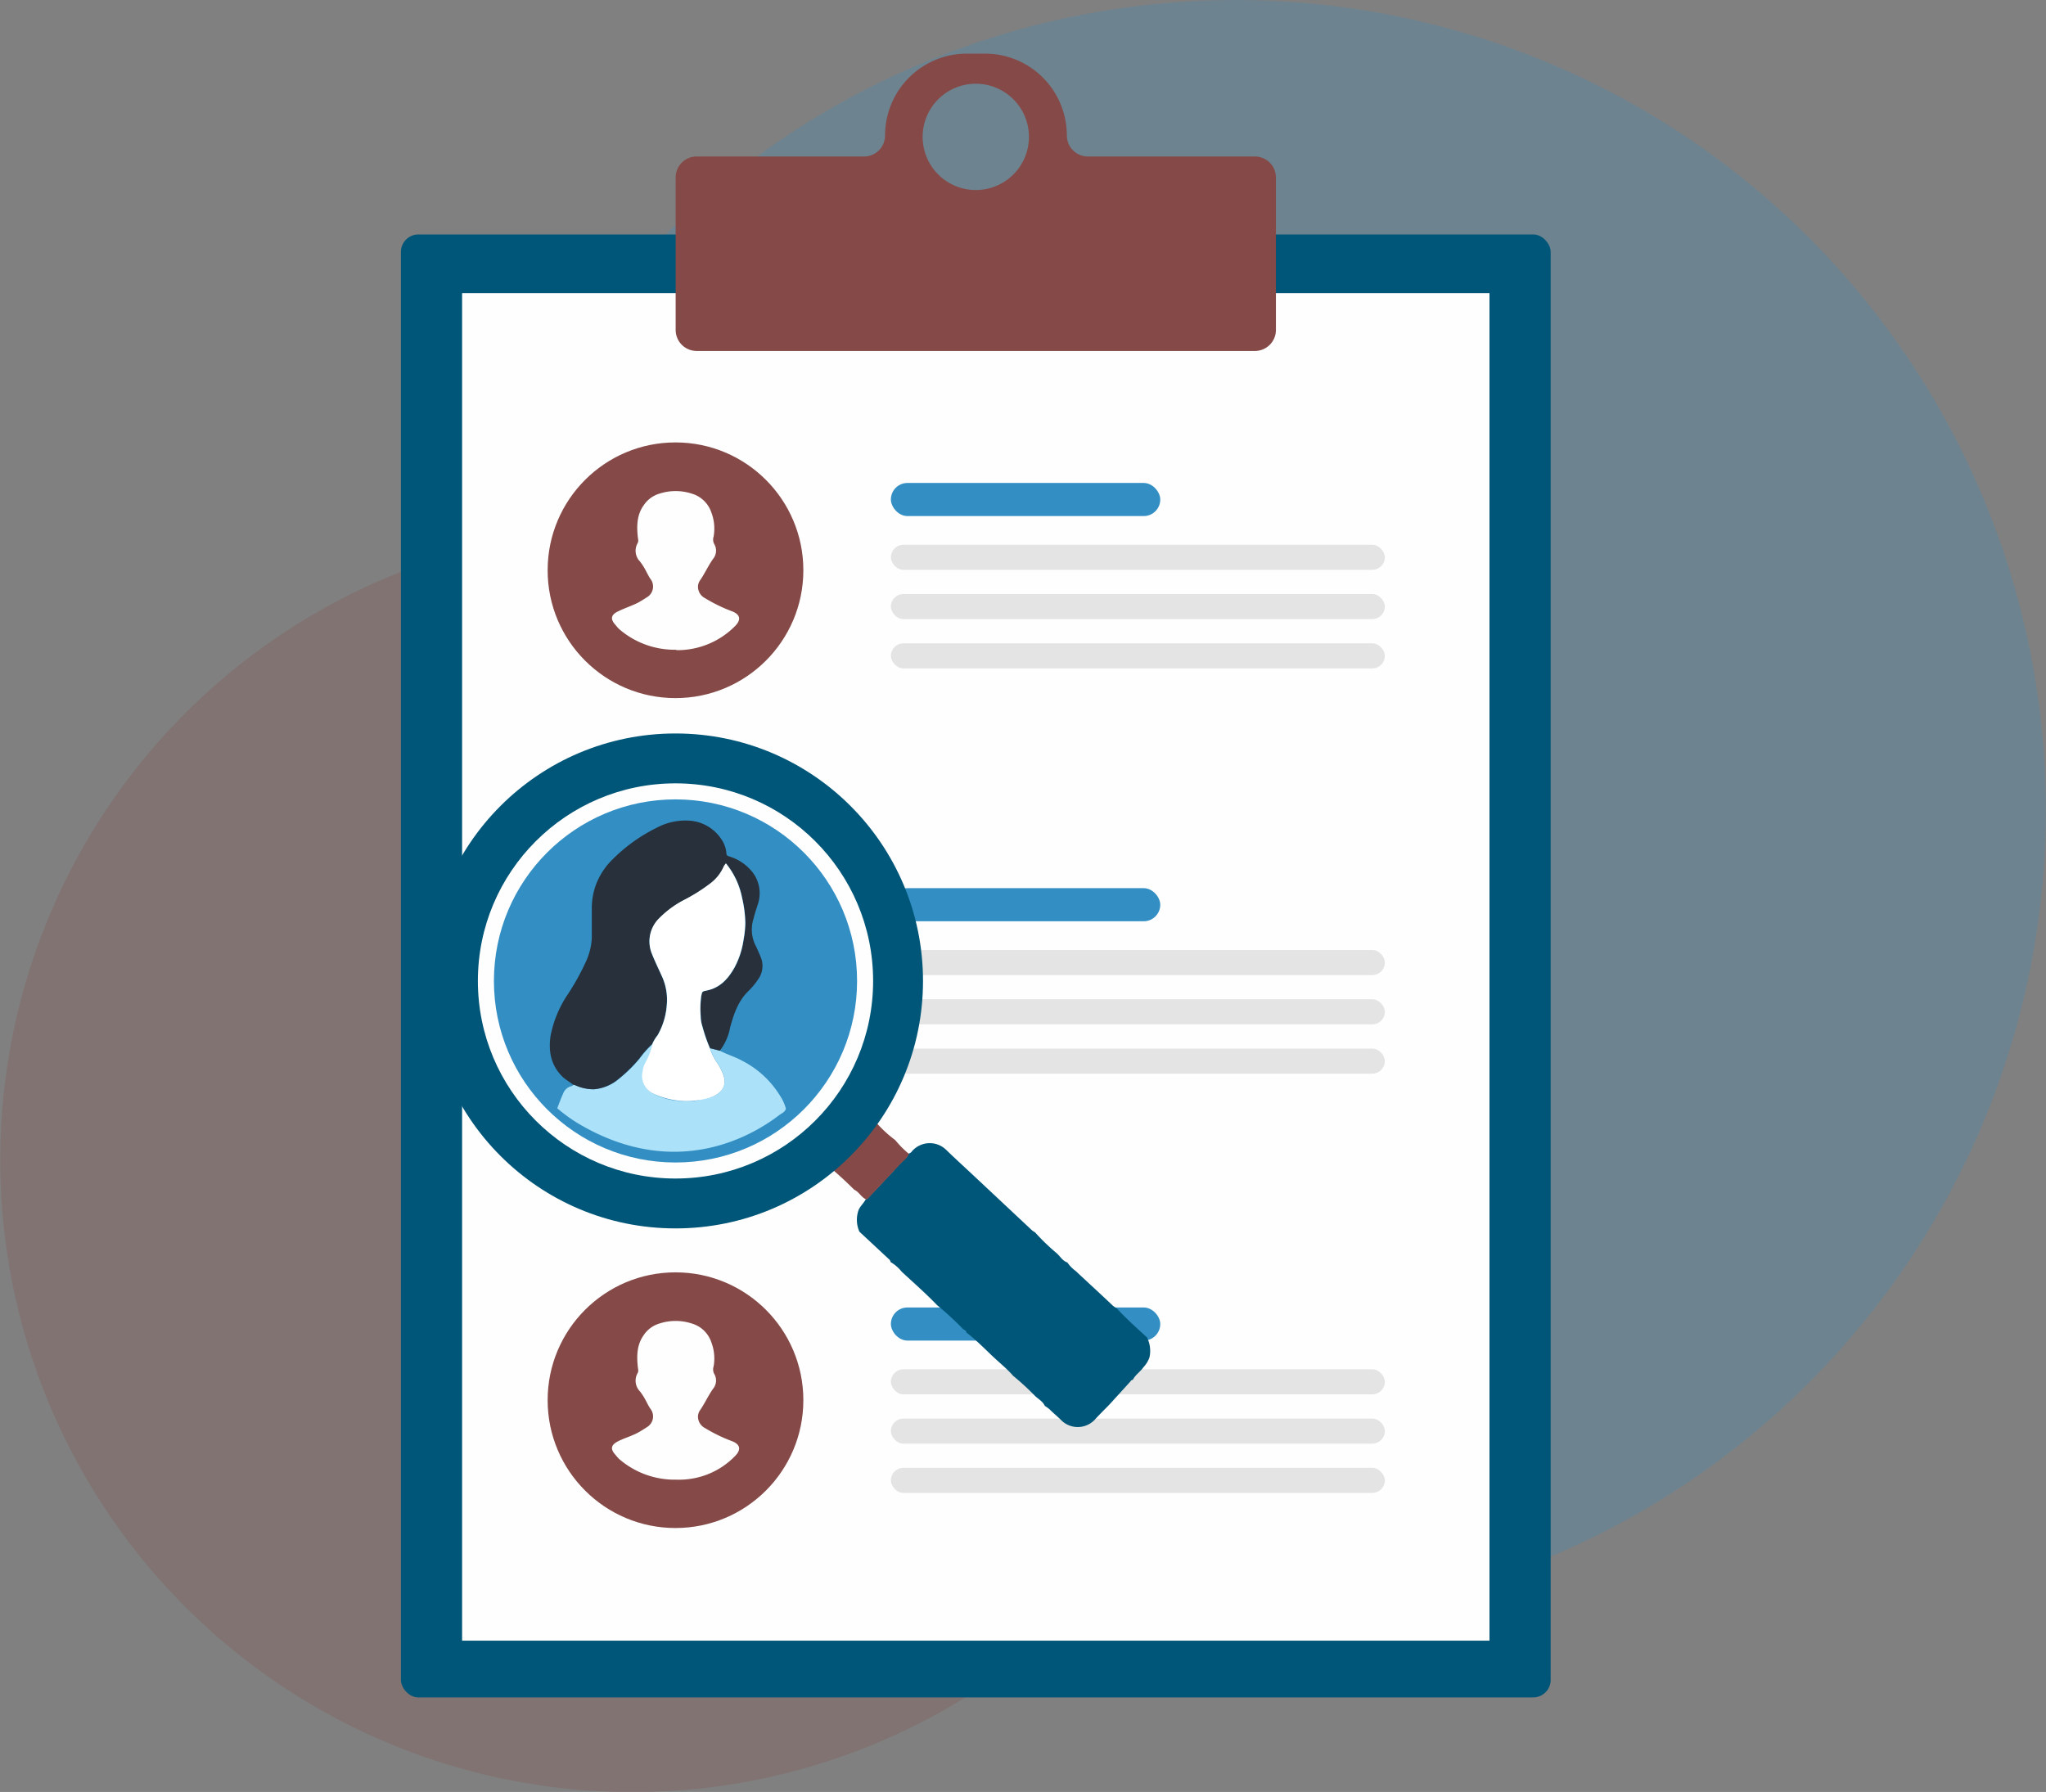 <svg id="Layer_1" data-name="Layer 1" xmlns="http://www.w3.org/2000/svg" viewBox="0 0 389.18 340.91"><rect x="0" y="0" width="389.18" height="340.91" fill="#808080" stroke="none"/><defs><style>.cls-1{opacity:0.24;}.cls-2{fill:#854a47;}.cls-3{fill:#338fc3;}.cls-4{fill:#005678;}.cls-5{fill:#fefefe;}.cls-6{fill:#e3e4e3;}.cls-7{fill:#abe1f9;}.cls-8{fill:#27303b;}.cls-9{fill:#fff;}</style></defs><g class="cls-1"><path class="cls-2" d="M103.21,234a153.72,153.72,0,0,1-14-129.47,120.25,120.25,0,1,0,116.4,200.91A153.66,153.66,0,0,1,103.21,234Z"/><path class="cls-3" d="M366.87,74.31A154.09,154.09,0,0,0,89.16,104.5a120.24,120.24,0,0,1,116.4,200.91A154.12,154.12,0,0,0,366.87,74.31Z"/><path class="cls-4" d="M223.12,158.36a120.26,120.26,0,0,0-134-53.86,154.08,154.08,0,0,0,116.4,200.91A120.27,120.27,0,0,0,223.12,158.36Z"/></g><rect class="cls-4" x="76.26" y="44.6" width="218.7" height="278.33" rx="3.33"/><rect class="cls-5" x="87.9" y="55.76" width="195.42" height="256.37"/><path class="cls-2" d="M238.7,29.77H206.93a4,4,0,0,1-4-4h0a15.57,15.57,0,0,0-15.56-15.57h-3.45a15.57,15.57,0,0,0-15.57,15.57h0a4,4,0,0,1-4,4H132.52a4,4,0,0,0-4,4v29a4,4,0,0,0,4,4H238.7a4,4,0,0,0,4-4v-29A4,4,0,0,0,238.7,29.77Zm-53.09,6.38A10.11,10.11,0,1,1,195.72,26,10.11,10.11,0,0,1,185.61,36.15Z"/><circle class="cls-2" cx="128.49" cy="108.49" r="24.32"/><path class="cls-5" d="M128.63,123.61a16.13,16.13,0,0,1-10.87-3.94,8,8,0,0,1-.66-.75c-1.09-1.17-.89-2,.58-2.66,1.2-.59,2.48-1,3.66-1.59.62-.34,1.23-.73,1.81-1.1a2.37,2.37,0,0,0,.55-3.47c-.34-.51-.61-1.08-.9-1.62a10.9,10.9,0,0,0-1.07-1.66,2.92,2.92,0,0,1-.47-3.44c.26-.46.1-.81.06-1.22-.22-2.13-.18-4.21,1.1-6a5.45,5.45,0,0,1,3-2.24,9.92,9.92,0,0,1,6.19,0,5.58,5.58,0,0,1,3.72,3.63,8.58,8.58,0,0,1,.41,4.52,1.85,1.85,0,0,0,.1,1.4,2.45,2.45,0,0,1-.19,2.84c-.91,1.27-1.54,2.7-2.42,4a2.26,2.26,0,0,0-.46,1.16,2.45,2.45,0,0,0,1.34,2.33,29.9,29.9,0,0,0,5.25,2.54c1.45.62,1.61,1.54.55,2.68a15.44,15.44,0,0,1-11.26,4.67Z"/><circle class="cls-2" cx="128.49" cy="266.38" r="24.32"/><path class="cls-5" d="M128.63,281.5a16.13,16.13,0,0,1-10.87-3.94,8,8,0,0,1-.66-.75c-1.09-1.17-.89-1.95.58-2.67,1.2-.58,2.48-.95,3.66-1.58.62-.34,1.23-.73,1.81-1.11a2.36,2.36,0,0,0,.55-3.46c-.34-.51-.61-1.08-.9-1.62a10.9,10.9,0,0,0-1.07-1.66,2.92,2.92,0,0,1-.47-3.44c.26-.46.1-.81.06-1.23-.22-2.12-.18-4.2,1.1-6a5.45,5.45,0,0,1,3-2.24,9.92,9.92,0,0,1,6.19,0,5.56,5.56,0,0,1,3.72,3.63,8.57,8.57,0,0,1,.41,4.52,1.85,1.85,0,0,0,.1,1.4,2.45,2.45,0,0,1-.19,2.84c-.91,1.27-1.54,2.7-2.42,4a2.26,2.26,0,0,0-.46,1.17,2.46,2.46,0,0,0,1.34,2.33,29.86,29.86,0,0,0,5.25,2.53c1.45.63,1.61,1.55.55,2.69a14.75,14.75,0,0,1-6.73,4.05A15,15,0,0,1,128.63,281.5Z"/><rect class="cls-3" x="169.46" y="168.97" width="51.24" height="6.3" rx="3.15"/><rect class="cls-6" x="169.46" y="180.74" width="93.96" height="4.77" rx="2.39"/><rect class="cls-6" x="169.46" y="190.11" width="93.96" height="4.77" rx="2.39"/><rect class="cls-6" x="169.46" y="199.49" width="93.96" height="4.77" rx="2.39"/><rect class="cls-3" x="169.46" y="91.88" width="51.24" height="6.3" rx="3.15"/><rect class="cls-6" x="169.46" y="103.64" width="93.96" height="4.77" rx="2.39"/><rect class="cls-6" x="169.46" y="113.01" width="93.96" height="4.77" rx="2.39"/><rect class="cls-6" x="169.46" y="122.39" width="93.96" height="4.77" rx="2.39"/><rect class="cls-3" x="169.46" y="248.74" width="51.24" height="6.3" rx="3.15"/><rect class="cls-6" x="169.46" y="260.5" width="93.96" height="4.77" rx="2.39"/><rect class="cls-6" x="169.46" y="269.88" width="93.96" height="4.77" rx="2.39"/><rect class="cls-6" x="169.46" y="279.25" width="93.96" height="4.77" rx="2.39"/><path class="cls-4" d="M192.71,261.74c-1.17-1.35-2.58-2.47-3.88-3.7-1.62-1.54-3.19-3.14-5-4.53,0-.41-.44-.46-.66-.68a58.29,58.29,0,0,0-4.91-4.52c-2.15-2.24-4.49-4.28-6.76-6.39a7.62,7.62,0,0,0-2.1-1.82.88.88,0,0,0-.36-.59l-5.57-5.19a5.54,5.54,0,0,1-.16-4.1c.33-.8,1-1.31,1.38-2.09.28,0,.4-.22.56-.39,2-2.09,3.92-4.17,5.87-6.27.59-.64,1.38-1.1,1.71-2a1.11,1.11,0,0,0,.68-.49,4.47,4.47,0,0,1,6.46-.23c1.6,1.55,3.24,3.05,4.87,4.57l11.45,10.73a4.07,4.07,0,0,0,.59.4,42.06,42.06,0,0,0,4.15,4c.65.58,1.08,1.43,2,1.73a6.49,6.49,0,0,0,1.57,1.61c2.34,2.2,4.72,4.36,7.05,6.58.35.33.82.48,1.09.88,1.72,1.82,3.59,3.49,5.43,5.18a5.68,5.68,0,0,1,.47,3.83,5.56,5.56,0,0,1-1.16,1.88c-.59.85-1.53,1.41-2,2.37-.28,0-.39.23-.54.4L211,267.24c-.91.94-1.85,1.85-2.73,2.82a4.45,4.45,0,0,1-6.24.29c-.76-.78-1.62-1.45-2.37-2.22a7.08,7.08,0,0,0-.92-.66c-.37-.85-1.19-1.27-1.82-1.86A51.88,51.88,0,0,0,192.71,261.74Z"/><path class="cls-2" d="M162.5,226.35c-1.53-1.51-3.1-3-4.77-4.35a.73.73,0,0,1,.33-.73,47.07,47.07,0,0,0,7-8c.23-.3.33-.72.84-.58,0,.66.62.8,1,1.13a23.06,23.06,0,0,0,3.39,3.08,18.94,18.94,0,0,0,2.6,2.62c-.33.87-1.12,1.33-1.71,2-1.95,2.1-3.91,4.18-5.87,6.27-.16.17-.28.39-.56.39C163.81,227.77,163.4,226.75,162.5,226.35Z"/><circle class="cls-4" cx="128.49" cy="186.62" r="47.08"/><circle class="cls-5" cx="128.49" cy="186.62" r="37.59"/><circle class="cls-3" cx="128.49" cy="186.62" r="34.54"/><path class="cls-7" d="M106,210.84c.36-.92.69-1.85,1.1-2.75a2.25,2.25,0,0,1,1.51-1.43.55.55,0,0,0,.45-.31c.14,0,.3.07.44.12a8.31,8.31,0,0,0,3.57.76,8.49,8.49,0,0,0,4.15-1.57,28.09,28.09,0,0,0,4.42-4.23,19.63,19.63,0,0,1,2.49-2.82,12.17,12.17,0,0,1-1.31,3.62,4.92,4.92,0,0,0-.5,1.62,3.72,3.72,0,0,0,2.37,4.41,12.1,12.1,0,0,0,5.64,1.2c.43,0,.85,0,1.27,0h0a3.89,3.89,0,0,0,2.5-.81c.2-.11.91.13,1.13.07,1.92-.57,3.06-2.17,2.45-4.07a11,11,0,0,0-1.09-2.23,10.86,10.86,0,0,1-1.53-3l1.87.48c1.35.71,2.82,1.12,4.16,1.86a18.13,18.13,0,0,1,7.34,6.79,8.16,8.16,0,0,1,1.06,2.37c-.15.64-.75.85-1.19,1.17-2.21,1.63-17.86,14-38.56,1.5A29.81,29.81,0,0,1,106,210.84Z"/><path class="cls-8" d="M136.93,199.89l-1.87-.48a29.91,29.91,0,0,1-1.42-4.12,6.7,6.7,0,0,1-.33-2,18.23,18.23,0,0,1,.1-3.76c.18-.84.07-.89,1-1.07,2.56-.5,4.11-2.22,5.31-4.34a15.8,15.8,0,0,0,1.74-5.31,19.33,19.33,0,0,0,.34-3.22,22.87,22.87,0,0,0-.62-4.79,14.88,14.88,0,0,0-3.06-6.53,3.17,3.17,0,0,0-.4.53,8.09,8.09,0,0,1-2.61,3.3,33.07,33.07,0,0,1-5,3.14,18.92,18.92,0,0,0-4.67,3.44A6.17,6.17,0,0,0,124,181.5c.58,1.47,1.3,2.92,1.95,4.38a10.74,10.74,0,0,1,.87,5.18,13.57,13.57,0,0,1-1.76,5.9,7.05,7.05,0,0,0-1,1.65,19.63,19.63,0,0,0-2.49,2.82,28.09,28.09,0,0,1-4.42,4.23,8.49,8.49,0,0,1-4.15,1.57,8.31,8.31,0,0,1-3.57-.76c-.14-.05-.3-.08-.44-.12-.63-.55-1.38-.91-2-1.51-2.2-2.17-2.69-4.82-2.27-7.74a21.27,21.27,0,0,1,3.33-8,46.53,46.53,0,0,0,3.52-6.42,12,12,0,0,0,1-4.23c0-1.89,0-3.78,0-5.67a12.76,12.76,0,0,1,.85-4.63,13.32,13.32,0,0,1,3-4.56,31.57,31.57,0,0,1,8.51-6.12,11.58,11.58,0,0,1,5.88-1.36,7.91,7.91,0,0,1,6.45,3.61,5.42,5.42,0,0,1,.91,2.59c0,.37.15.49.51.61a8.94,8.94,0,0,1,3.94,2.42,6.54,6.54,0,0,1,1.56,6.61c-.3.95-.63,1.9-.86,2.87a6.79,6.79,0,0,0,.29,4.83c.4.81.78,1.66,1.12,2.51a4.35,4.35,0,0,1-.59,4.25,13.27,13.27,0,0,1-1.84,2.19c-1.9,1.89-2.71,4.3-3.4,6.8A10.48,10.48,0,0,1,136.93,199.89Z"/><path class="cls-9" d="M124.09,198.61a7.05,7.05,0,0,1,1-1.65,13.57,13.57,0,0,0,1.76-5.9,10.74,10.74,0,0,0-.87-5.18c-.65-1.46-1.37-2.91-1.95-4.38a6.17,6.17,0,0,1,1.37-6.83,18.92,18.92,0,0,1,4.67-3.44,33.07,33.07,0,0,0,5-3.14,8.09,8.09,0,0,0,2.61-3.3,3.17,3.17,0,0,1,.4-.53,14.88,14.88,0,0,1,3.06,6.53,22.87,22.87,0,0,1,.62,4.79,19.33,19.33,0,0,1-.34,3.22,15.8,15.8,0,0,1-1.74,5.31c-1.2,2.12-2.75,3.84-5.31,4.34-.9.18-.79.23-1,1.07a18.23,18.23,0,0,0-.1,3.76,6.7,6.7,0,0,0,.33,2,29.91,29.91,0,0,0,1.42,4.12,10.86,10.86,0,0,0,1.53,3,11,11,0,0,1,1.09,2.23c.61,1.9-.32,3.23-2.09,4a14.93,14.93,0,0,1-10.94-.42,3.72,3.72,0,0,1-2.37-4.41,4.92,4.92,0,0,1,.5-1.62A12.17,12.17,0,0,0,124.09,198.61Z"/></svg>